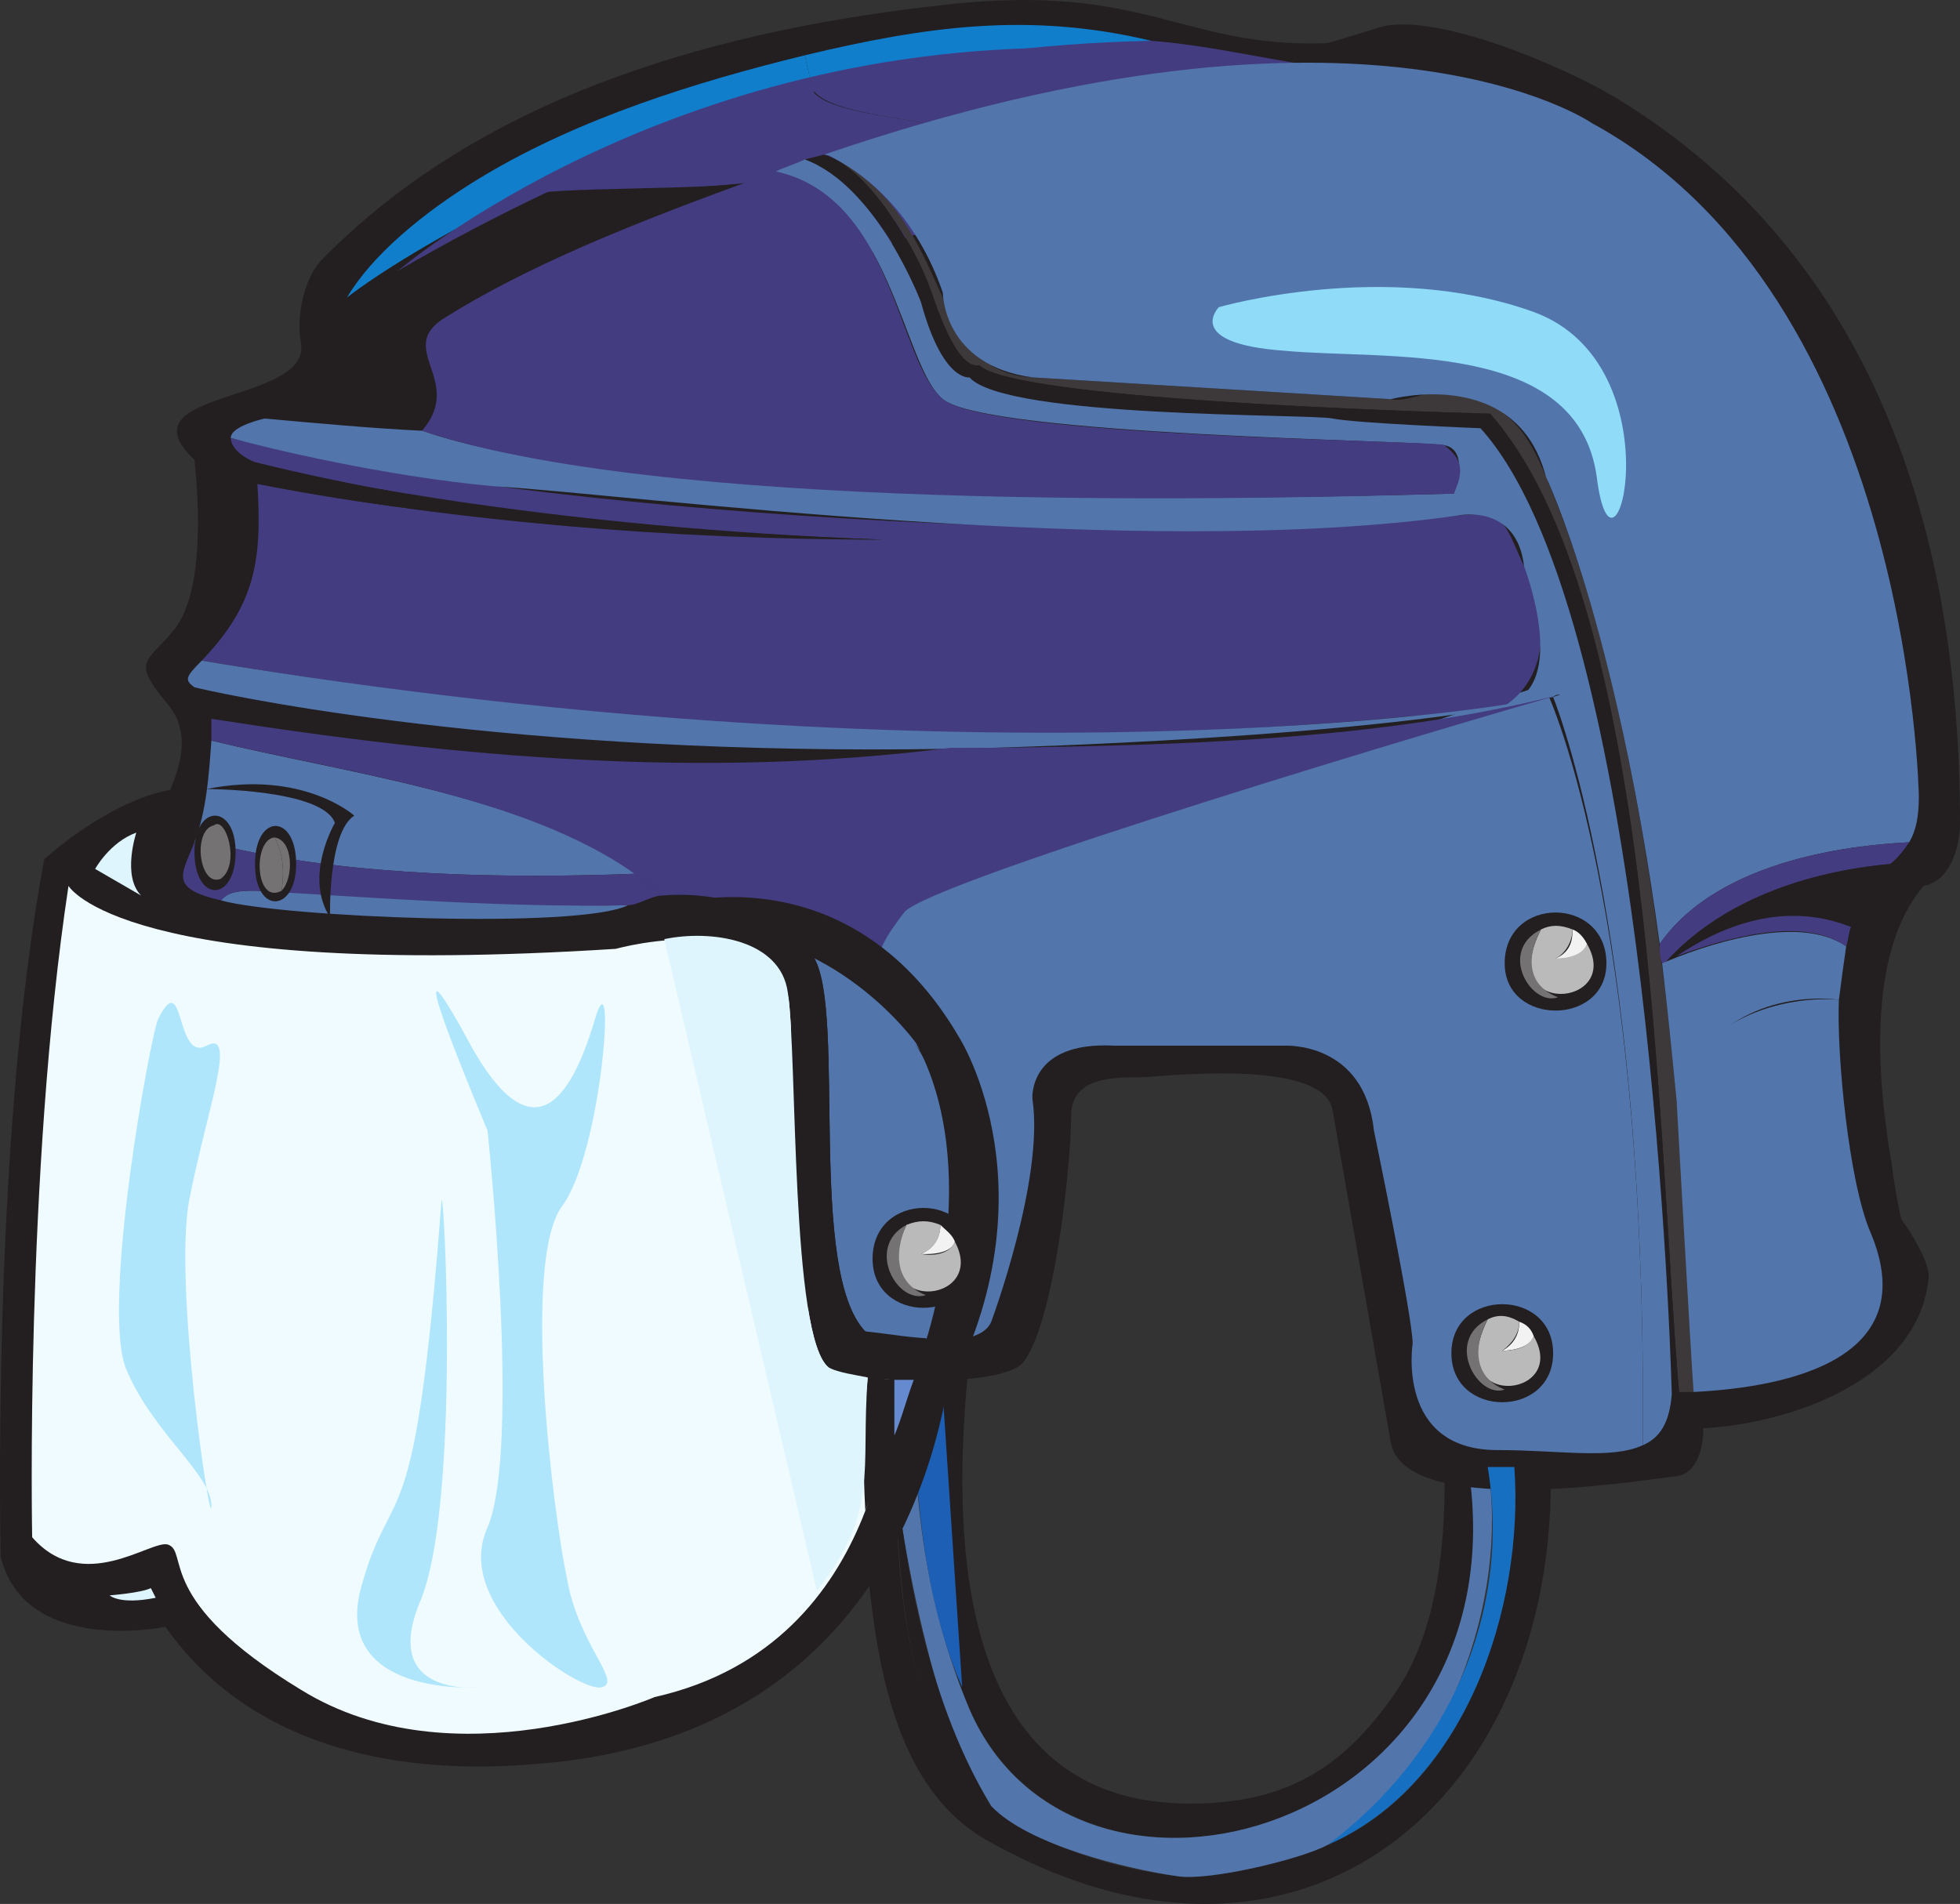 <svg xmlns="http://www.w3.org/2000/svg" width="606.963" height="589.703"><rect width="100%" height="100%" fill="#333333" stroke="none"/><path fill="#231f20" fill-rule="evenodd" d="M447.213 452.132c.75 23.25-1.5 52.5-15 72-16.5 24-34.5 34.5-63.75 34.5-72.75 0-74.25-82.5-68.25-138l-30.75-3-.75 9 8.25.75v-6.75h14.25c-3 33-4.5 78 9 108.75 33.75 76.5 171.75 38.25 154.5-75h14.25c3 42.75-15 99-57.75 117-11.25 4.5-34.5 11.25-46.5 9.75-18.75-2.25-42.75-9-57.75-21.75-29.25-25.5-29.25-78-30-114.75-2.25 6.75-8.25 15.75-9 21.75-.75 2.25.75 17.25.75 20.25 3 30 9 67.5 36.75 83.25 97.5 55.5 177-12.75 174.75-115.5l-33-2.25"/><path fill="#5275ac" fill-rule="evenodd" d="M460.713 454.382h-6c17.25 113.25-121.5 151.5-154.5 75-14.25-33.75-18.75-71.25-16.5-108.75h-6.75v6.75h6c-3 9.75-6.75 15.75-6 26.25 1.5 22.5 14.25 88.5 30 105.75 11.25 12 42 19.5 57.75 21.75 9.75 1.5 38.25-5.25 46.5-9.75 36.75-21 56.25-76.5 49.5-117"/><path fill="#1d5fb5" fill-rule="evenodd" d="M291.213 420.632h-7.5c-.75 14.25-2.25 64.5 14.25 102l-6.75-102"/><path fill="#231f20" fill-rule="evenodd" d="M306.963 559.382c-18.75-30.75-26.25-70.5-30-105.75 1.5 33 2.25 83.25 30 105.75m-246.75-417c1.5 14.25 3 42-6.75 53.25-8.25 9.75-12.75 9-1.5 22.5 18.75 22.5-31.5 55.5 2.25 69 31.5 12 126 8.25 158.25 3.75 12.75-1.5 27 3.75 39.75 6 9 16.5-2.25 96.75 15.75 115.5 6 1.5 12 2.25 18.75 2.25l-3.75 12.75c6.75.75 29.25 0 33.75-5.25 9.75-12 15-61.5 15-76.5 0-12 12.75-12 22.5-12 11.25-.75 56.25-5.25 58.5 10.5l18 102.75c4.5 23.25 75 12 87 10.5 7.5 0 9.75-8.25 9.75-15 27-1.5 66.75-15 69.75-46.5.75-4.5-6-15-8.25-18-.75-1.5-3-15-3-16.5-4.5-25.5-8.25-66 9.75-87 8.25-1.5 11.25-12 11.25-19.5 0-89.25-26.25-176.25-107.25-225-16.5-9.75-54-25.5-71.25-21.75-3 .75-16.5 5.25-18 5.25-44.25 1.5-55.5-18.75-117-12-69 7.5-142.5 27-193.5 78.75-6 6-8.25 18-6.75 26.25 3 18.75-56.25 14.25-33 36"/><path fill="#231f20" fill-rule="evenodd" d="M295.713 407.882s0 125.25-124.5 138c-16.5 1.5-84 9-120-42 0 0-43.5 9-51-21.75 0 0-3-128.25 13.5-216 0 0 20.25-18.75 40.5-21.75 0 0 279.75-157.5 241.5 163.5"/><path fill="#f0fbff" fill-rule="evenodd" d="M276.213 427.382s0 81.75-73.5 98.25c0 0-62.25 27-109.5-2.25-45.75-27.75-34.5-42.75-41.25-45-5.25-1.5-26.25 15.75-42-2.25 0 0-2.25-112.5 11.25-201.75 0 0 16.5 29.25 169.5 19.5 0 0 53.25-15 54.75 23.25 0 0-18 102 30.75 110.25"/><path fill="#443c80" fill-rule="evenodd" d="M251.463 26.882c2.25 8.25 33 9.75 40.5 12.75l36 15.75 87.75-33.75c-19.5-2.25-39.75-7.5-59.25-9-26.25-3-78.75 7.5-105 14.25"/><path fill="#443c80" fill-rule="evenodd" d="M251.463 26.882c-31.5 8.25-62.25 19.5-90.75 33.75 8.25.75 66-3 74.25-4.5l29.25 24 63.75-24.75-36-15.75c-7.5-3-37.5-4.5-40.5-12v-.75"/><path fill="#231f20" fill-rule="evenodd" d="M162.963 60.632h-2.25c-25.5 12.75-43.5 24-53.25 31.5-3 5.25-5.25 10.5-5.25 15 0 18.75-25.5 24-25.5 24s64.5 11.25 64.5 2.25c0-3.75 59.25-27.75 123-53.25l-29.25-24c-12.75 3-66.75 1.5-72 4.5"/><path fill="#117ecc" fill-rule="evenodd" d="M149.463 54.632c-18.75 11.25-34.5 24.75-42 37.5 9.75-7.5 27.75-18.75 53.25-31.5-3-.75-6.75-3-11.25-6"/><path fill="#117ecc" fill-rule="evenodd" d="m251.463 26.882-2.25-9.75c-33.75 8.25-69.75 19.5-99.75 37.5 3 3 6.75 5.25 11.25 6 28.5-14.25 59.25-25.5 90.75-33.75"/><path fill="#117ecc" fill-rule="evenodd" d="M251.463 26.882c34.5-9 69.75-13.5 105-14.25-37.5-9-69.75-4.5-107.25 4.5l2.25 9.75"/><path fill="#5275ac" fill-rule="evenodd" d="M196.713 270.632c-32.25-24-91.5-31.5-131.25-41.25-.75 10.5-1.5 21.75-5.25 31.5 3.75 0 6.75 0 10.5 1.5 39 9 86.25 9.75 126 8.25m-128.25 8.25c18.75 5.25 111 9 126 1.5-38.25.75-76.5-3.75-115.5-4.5-3.75 0-8.25 0-10.5 3"/><path fill="#443c80" fill-rule="evenodd" d="M204.963 277.382c-2.25-2.25-5.25-4.5-8.25-6.75-39.75 1.5-87 .75-126-8.25-3-1.5-6.75-1.5-10.5-1.5-3.75 9.75-8.25 14.25 8.25 18 2.25-3 6.75-3 10.5-3 39 2.25 77.25 5.25 115.5 4.5 3 0 7.5-3 10.5-3"/><path fill="#5275ac" fill-rule="evenodd" d="m477.963 212.132-201 66.75s-16.5 15 6.75 45c21.75 28.5 29.25 51.75 3.75 91.5 9 0 17.25-.75 19.5-6 0 0 16.5-44.25 12.75-69 0 0-1.5-18 25.5-16.5h52.5s24.75-1.5 27.75 26.25c0 0 12 57.75 12 66 0 0-5.25 33 26.25 33 19.5 0 35.25 3 45-1.5 1.5-152.25-24.75-224.25-30.75-235.5"/><path fill="#443c80" fill-rule="evenodd" d="M71.463 135.632c0 3.75 5.25 6.75 7.5 7.5 63.75 15.75 129.75 21.75 194.25 24-63.75 0-130.5-5.25-193.5-17.25 1.5 24-.75 37.5-17.25 54.75 122.25 20.25 249.75 29.25 373.5 17.25 2.25 0 30-3 30.75-3.75 13.5-9.75 12.75-28.5 5.25-42.75-6-12.75-5.25-17.25-20.25-15.75-92.25 10.5-288 0-380.25-24"/><path fill="#231f20" fill-rule="evenodd" d="M78.963 143.882c.75.75.75 3 .75 6 86.25 17.25 193.5 17.25 193.5 17.25-101.25-3.75-171-18-194.25-23.25m215.25 87.75c-132 2.25-218.25-15-234-18.75 1.5 1.5 3 2.25 5.25 5.25v4.5c28.5 4.5 164.25 24 228.75 9"/><path fill="#443c80" fill-rule="evenodd" d="M336.963 14.882s-90-3-213.75 69c0 0 84-72 213.75-69"/><path fill="#3d393a" fill-rule="evenodd" d="M258.963 49.382c12.75 9 24 25.5 29.25 40.5.75 1.5 7.5 24.75 15 23.25 11.25 10.5 132 14.25 158.25 15 51 57.75 51.75 225 58.5 303h4.5c-2.25-82.5-12.75-206.25-45.75-283.5-7.5-18.75-16.5-26.25-37.5-25.5-3 .75-7.5 2.25-10.5 1.5l-111-6.75c-33-1.5-23.25-47.25-60.75-67.5"/><path fill="#231f20" fill-rule="evenodd" d="M519.963 431.132c-6.75-78-7.5-245.25-58.5-303-26.25-.75-147-4.5-158.25-15-7.5 1.5-14.25-21.75-15-23.25-4.5-12.75-19.5-38.25-33-42l-6 1.5c16.5 6.75 30 27.75 36 44.25.75 2.25 7.5 24.75 15 23.25 11.25 11.25 132 14.25 158.25 15.75 45 50.25 57 228 59.25 299.25l2.25-.75"/><path fill="#5275ac" fill-rule="evenodd" d="M412.713 129.632c-6.75-1.5-101.25 0-112.5-12.75 0 0-8.25 1.5-15-23.25 0 0-13.5-36-36-44.25-3 1.5-6 2.25-9 3.75 36 7.5 39 60 51.75 70.5 13.5 11.25 147 12.75 155.25 14.25s3 15 3 15c-214.5 6-294-10.5-319.5-19.5h-.75c-15-.75-31.5-2.25-48-3.75 0 0-10.5 2.25-10.5 6 10.5 3 48 12 81.75 15 39.75 2.25 199.5 23.25 298.5 9 0 0 18-3.75 20.25 15.75 0 0 14.25 36.75-5.25 42.75 0 0-159 27-404.25-13.5-5.25 5.25-5.25 6-2.25 8.25 15.75 3.75 108 22.5 246.75 18.75 0 0 120-3 174-15.75l-.75-.75.75.75c.75-.75 1.5-.75 2.25-.75l-2.25.75c3 7.5 29.25 79.5 27.75 231.75 5.25-2.25 8.25-6.75 9-15.75-.75-27-9-243.75-59.25-299.25 0 0-38.25-1.5-45.75-3"/><path fill="#443c80" fill-rule="evenodd" d="M450.213 152.882c3-6.75 3-10.5-3-15-1.5-1.5-141-2.25-155.25-14.25s-15-62.25-51.75-70.5c-33 12-72 26.25-102 45-16.5 9.75 6 19.5-7.5 35.25 72.75 24.75 243.75 21.75 319.5 19.5"/><path fill="#5275ac" fill-rule="evenodd" d="M591.213 260.882c2.25-3.75 3-8.25 3-14.25 0 0-2.25-154.5-101.25-208.5 0 0-69-48-237.75 9.75 1.5 0 2.25.75 3.75 1.5 9.75 5.25 24.75 17.25 33 41.25 0 0 0 22.5 27.75 26.25l111 6.75s39-10.5 48 24c0 0 21.75 45 35.25 144.75 18.75-27 62.25-30.75 77.25-31.5"/><path fill="#443c80" fill-rule="evenodd" d="M591.213 260.882c-15 .75-58.5 4.5-77.25 31.5 0 2.25 0 3.75.75 6h.75c21-23.25 53.25-29.25 69.75-30.75 2.25-1.5 4.5-4.5 6-6.75"/><path fill="#231f20" fill-rule="evenodd" d="M515.463 298.382c21.75-6.75 29.25-22.5 57.75-11.25 3-9 6-12.75 12-19.5-25.5 2.25-52.5 11.25-69.75 30.75"/><path fill="#443c80" fill-rule="evenodd" d="M519.213 296.132c14.25-5.25 39-12.75 52.5-3 .75-2.25.75-4.5 1.5-6-22.5-9-42.75 1.5-54 9"/><path fill="#5275ac" fill-rule="evenodd" d="M569.463 309.632c-20.25-1.5-46.5 8.25-50.25 31.5 0 0 4.5 80.25 5.25 90 30-1.5 71.25-10.5 54.75-49.5-6.75-15.75-10.5-55.5-9.75-72"/><path fill="#5275ac" fill-rule="evenodd" d="M569.463 309.632c.75-6 1.5-11.25 2.25-16.5-15-10.5-45 0-57 5.25 1.5 12.75 3 27 4.5 42.75 9.75-30.75 38.25-33 50.25-31.5"/><path fill="#8fdbf8" fill-rule="evenodd" d="M377.463 95.132s-11.25 11.25 20.25 13.5c31.5 3 90.75-3.75 96.75 39 5.25 42.75 25.5-34.5-19.5-51-45.75-16.5-97.5-1.5-97.5-1.5"/><path fill="#231f20" fill-rule="evenodd" d="M63.963 244.382s36 0 39.75 10.5c0 0-9.75 16.5-1.5 29.25 0 0-.75-26.25 7.5-31.5 0 0-15.75-14.25-45.75-8.25"/><path fill="#b0e6fb" fill-rule="evenodd" d="M48.963 315.632c-2.25 4.5-18 90-9.75 108.75 8.25 19.5 26.25 32.25 26.25 42s-12-69.75-6.75-95.25c5.25-27 15-52.5 5.25-47.25s-6.75-24.75-15-8.25m102 34.5s10.5 98.25 0 123c-11.25 24.75 28.5 51 35.25 49.5s-6.75-12.75-10.5-33c-4.5-21-14.25-99.75-1.5-116.25 12-16.5 16.5-76.5 10.5-59.25-5.25 18-17.25 51-40.5 6.75-24-43.5 6.75 29.25 6.75 29.25m-14.25 21.75c.75-6 6 95.25-6.75 124.5-12 29.25 18 26.25 18 26.25s-45.75 3-36-31.5 16.5-9.75 24.75-119.25"/><path fill="#def5fd" fill-rule="evenodd" d="M29.463 269.132s4.5-8.25 12.75-11.25c0 0-4.5 13.5 1.5 19.5l-14.25-8.25m4.5 225s9.75-.75 12.75-2.25l1.5 3c-11.25 2.25-14.25-.75-14.25-.75"/><path fill="#231f20" fill-rule="evenodd" d="M60.213 263.882c0-15 12.75-15 12.75 0 0 15.75-12.75 15.75-12.75 0m18.75 3.75c0-15.75 12.75-15.75 12.75 0 0 15-12.75 15.75-12.75 0"/><path fill="#1d5fb5" fill-rule="evenodd" d="m286.713 414.632.75.75c21.75-33.75 19.5-54.75-.75-87.75 12 27 7.5 60 0 87"/><path fill="#5275ac" fill-rule="evenodd" d="M252.213 296.882c9.75 17.25-2.25 96.75 15.75 115.5 7.5.75 15 2.25 23.25 2.25 9.75-30 10.5-63-7.5-90.75-12-18.75-7.5-23.25-31.5-27"/><path fill="#231f20" fill-rule="evenodd" d="M267.963 412.382c-18-18.75-6-98.25-15.75-115.5-5.25-1.5-11.25-1.5-16.5-2.25 6 3 7.5 7.5 8.25 12.75 3 18.75.75 107.25 12.75 116.25 5.25 3.75 19.5 3.75 26.25 3.75l3.75-12.75c-6.75 0-12.75-.75-18.75-2.25"/><path fill="#231f20" fill-rule="evenodd" d="m276.963 427.382-8.25-.75c-1.5 13.5-1.5 27.75-.75 41.25 6.75-15.75 9-23.25 9-40.5"/><path fill="#def5fd" fill-rule="evenodd" d="M268.713 426.632c-3.75-.75-9-1.5-12-3-12-9-9.75-97.5-12.75-116.25-2.25-16.5-24-19.5-38.25-16.5l47.25 201.75c19.5-24.75 13.5-36.75 15.75-66"/><path fill="#668acf" fill-rule="evenodd" d="M276.963 444.632c2.25-5.25 3.75-11.25 6-17.25h-6v17.25"/><path fill="#176fc1" fill-rule="evenodd" d="M411.213 571.382c42.75-18.75 60.75-73.5 57.75-117h-8.25c7.5 45.75-12.75 89.25-49.5 117"/><path fill="#443c80" fill-rule="evenodd" d="M276.963 311.882c-7.5-14.25-6-17.25 3-29.25 7.5-9.75 176.25-60 203.25-67.5-55.5 14.25-119.25 15.75-176.25 16.5h-12.75c-76.5 9.75-152.25 3-228.75-9v6.75c43.5 10.5 106.5 18 139.5 48 16.5-1.5 38.25 3.75 47.25 19.5 17.25 3 16.5 3 24.75 15"/><path fill="#231f20" fill-rule="evenodd" d="M210.963 279.632s53.25-15 86.25 42c0 0 30.75 48.75-6 114l-4.5-20.25s18-53.25-3-92.25c0 0-25.5-36-67.5-34.5l-5.25-9"/><path fill="#231f20" fill-rule="evenodd" d="M270.213 389.882c0-21 31.5-21 31.5 0 0 20.25-31.5 20.25-31.5 0"/><path fill="#f2f2f2" fill-rule="evenodd" d="M285.213 388.382s9 .75 10.5-3.75c-.75-2.25-3-3.75-4.5-5.25 0 2.25-.75 6.75-6 9"/><path fill="#bbbaba" fill-rule="evenodd" d="M295.713 384.632c-1.5 3.75-6.75 4.5-10.5 3.75 3.75-1.5 6-4.5 6-9-3.75-1.5-6.75-1.5-10.5 0-13.5 28.5 25.5 24.75 15 5.25"/><path fill="#747272" fill-rule="evenodd" d="M280.713 379.382c-12.75 6.75-3 24.75 6 21.75-9.75-3.75-9.75-13.5-6-21.75"/><path fill="#231f20" fill-rule="evenodd" d="M449.463 419.132c0-20.25 31.5-20.25 31.5 0s-31.5 20.25-31.5 0"/><path fill="#f2f2f2" fill-rule="evenodd" d="M465.213 418.382s8.25 0 9.75-4.5c-.75-2.25-2.25-3.75-4.5-4.5 0 1.5 0 6-5.25 9"/><path fill="#bbbaba" fill-rule="evenodd" d="M474.963 413.882c-1.5 3.75-6.75 4.5-9.75 4.5 3-2.25 5.25-5.25 5.25-9-3.75-2.25-6.75-2.25-9.75-.75-14.25 28.5 25.5 24.75 14.25 5.25"/><path fill="#747272" fill-rule="evenodd" d="M460.713 408.632c-13.5 6.75-3 24.75 5.25 21.75-9.75-3.75-9.75-13.5-5.25-21.75"/><path fill="#231f20" fill-rule="evenodd" d="M465.963 298.382c0-21 31.5-21 31.5 0 0 19.5-31.5 19.5-31.5 0"/><path fill="#f2f2f2" fill-rule="evenodd" d="M481.713 296.882s8.25.75 9.75-4.5c-.75-1.5-2.25-3.75-4.5-4.5 0 2.25 0 6.75-5.25 9"/><path fill="#bbbaba" fill-rule="evenodd" d="M491.463 292.382c-1.5 3.75-6.75 4.5-9.75 4.5 3-1.5 5.25-5.25 5.25-9-3.75-1.5-6.75-1.5-9.75 0-14.25 27.75 25.5 24 14.25 4.5"/><path fill="#747272" fill-rule="evenodd" d="M477.213 287.882c-13.5 6.75-3 24 5.25 21-9.75-3.75-9.75-12.75-5.25-21m-392.25-28.5c3 5.25 3 11.25 2.25 16.5 3.75-3.75 3.75-15.75-2.25-16.5"/><path fill="#747272" fill-rule="evenodd" d="M84.963 259.382c-6.75.75-6 21 2.25 16.5.75-5.25.75-11.25-2.25-16.5m-18.75-3.75c3 4.5 3.75 11.25 2.25 16.5 6-4.5 1.5-19.5-2.25-16.5"/><path fill="#747272" fill-rule="evenodd" d="M66.213 255.632c-6.75 1.5-4.5 19.5 2.25 16.5 1.5-5.25 3.75-11.25-2.25-16.5"/></svg>
